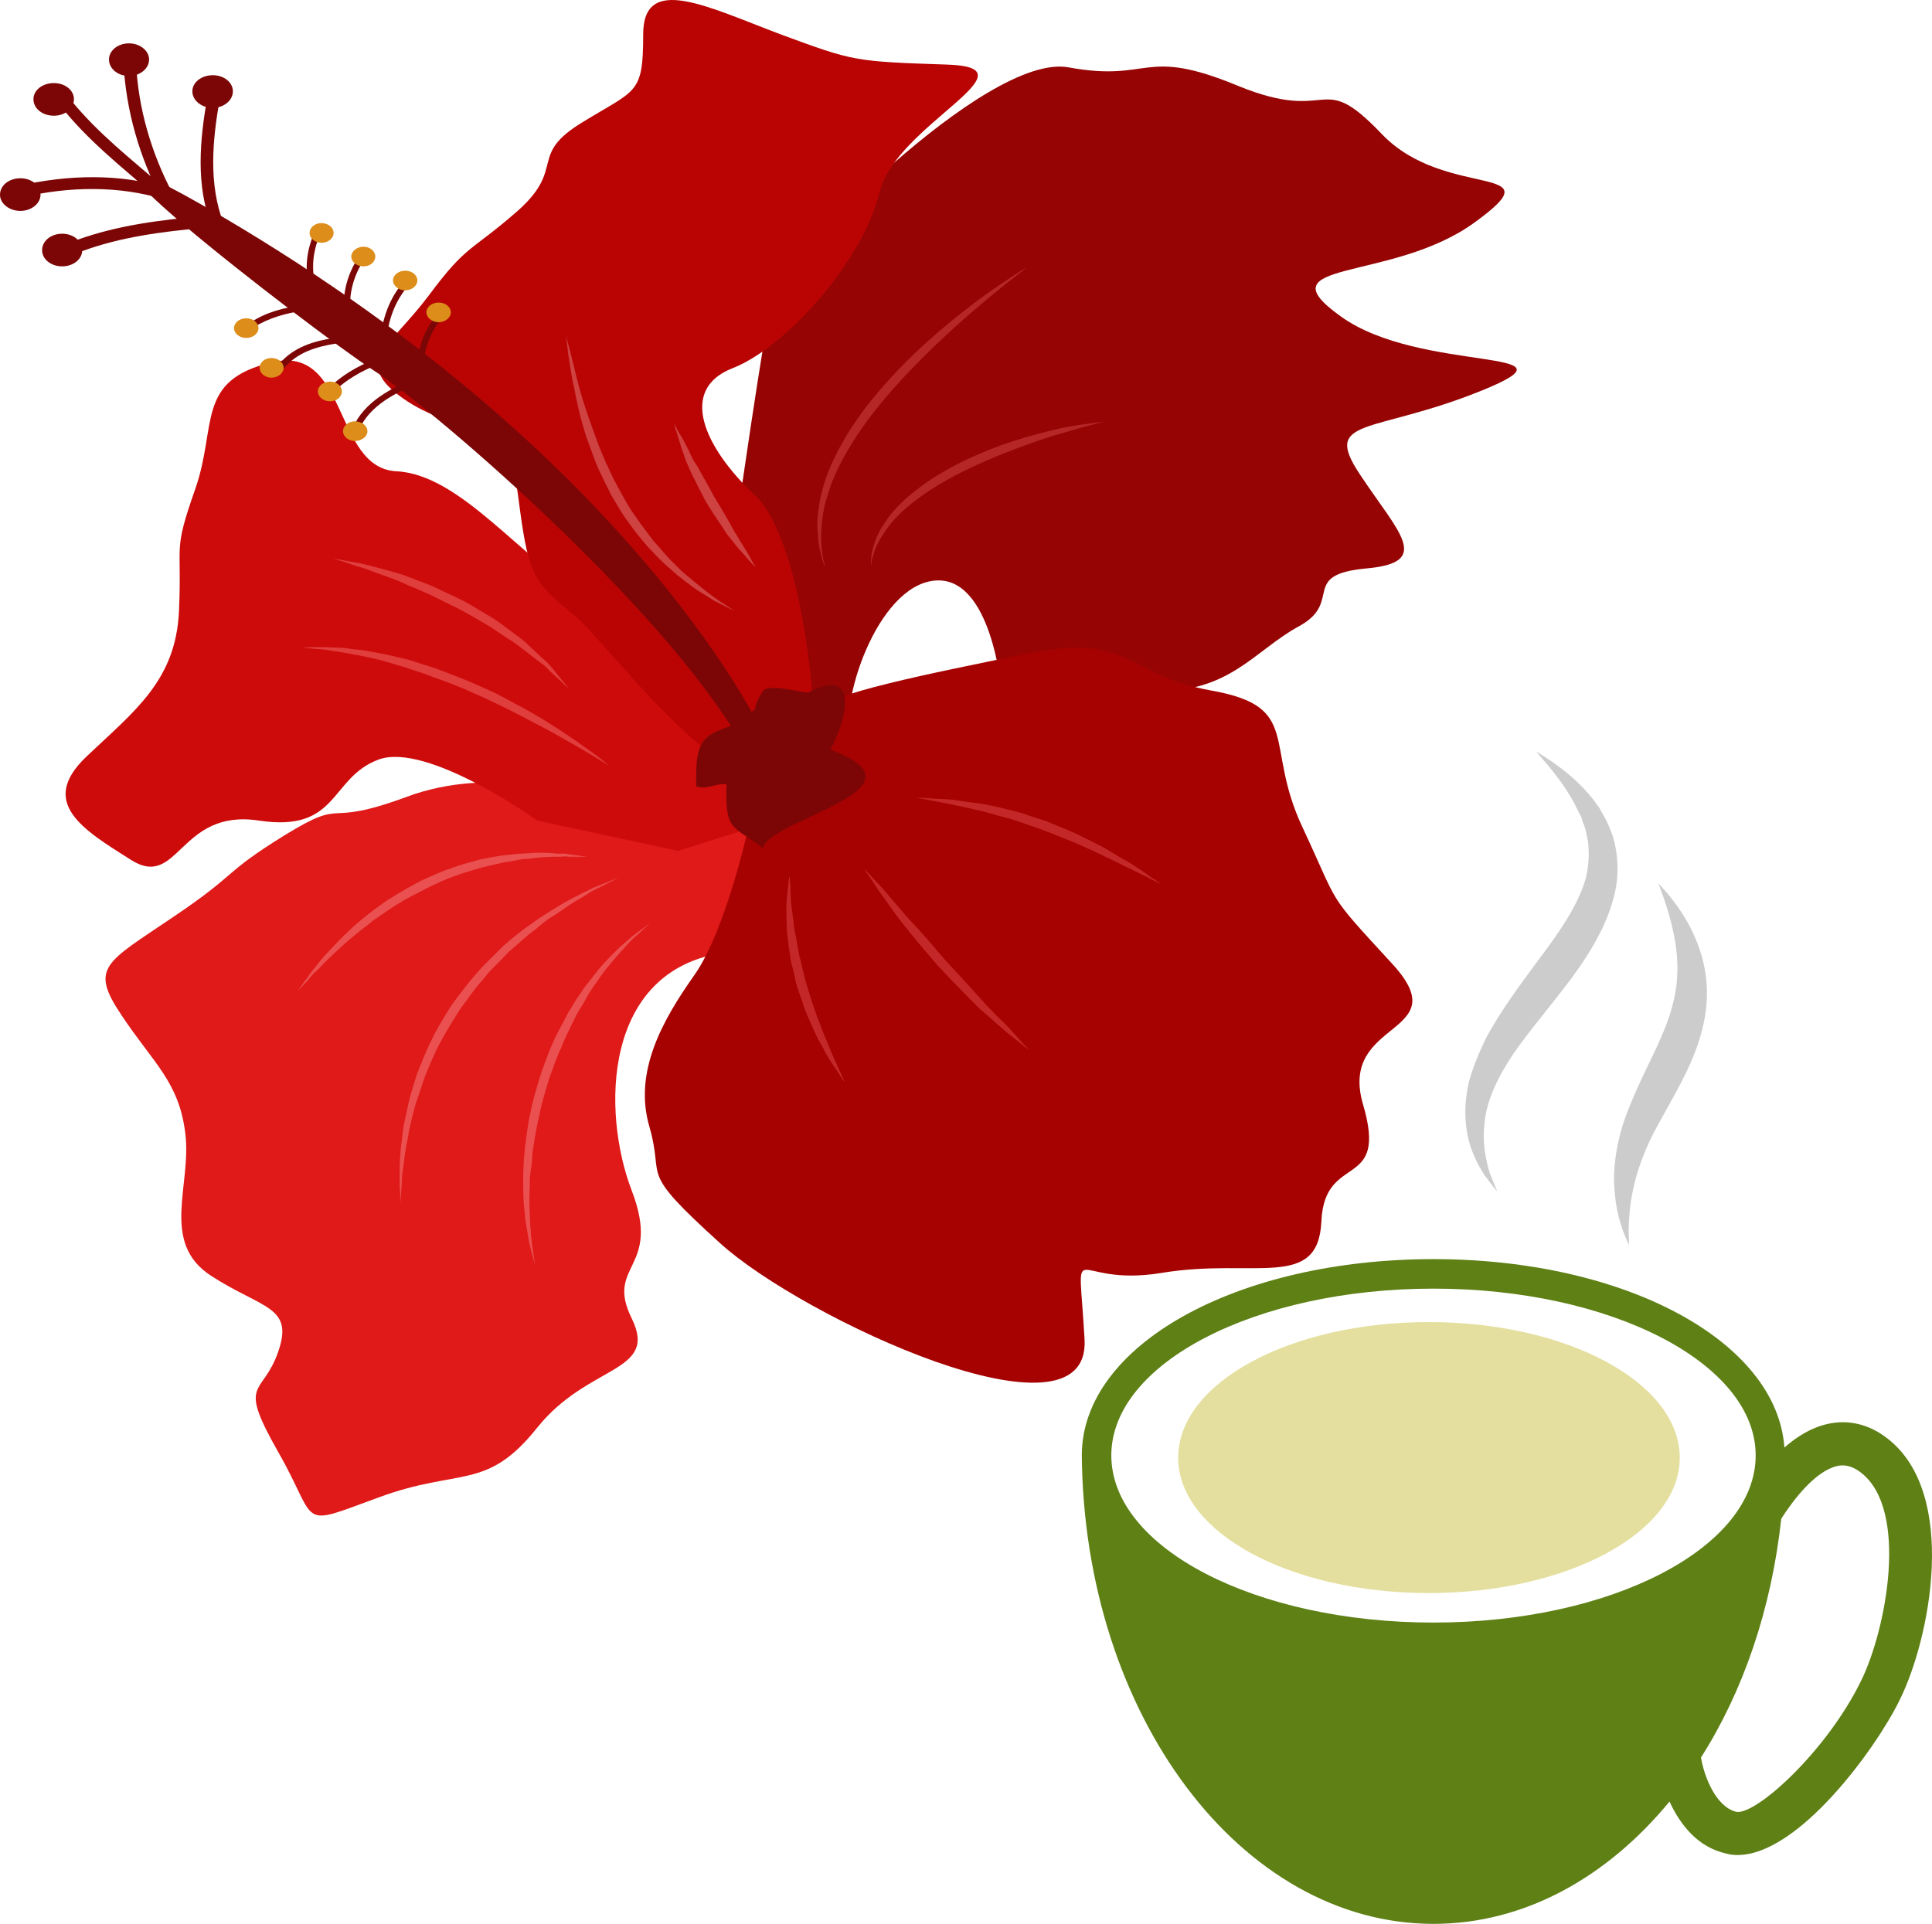 <?xml version="1.0" encoding="UTF-8" standalone="no"?>
<svg
   xmlns:dc="http://purl.org/dc/elements/1.1/"
   xmlns:cc="http://creativecommons.org/ns#"
   xmlns:rdf="http://www.w3.org/1999/02/22-rdf-syntax-ns#"
   xmlns:svg="http://www.w3.org/2000/svg"
   xmlns="http://www.w3.org/2000/svg"
   id="svg111"
   viewBox="0 0 4911.219 4891.199"
   style="clip-rule:evenodd;fill-rule:evenodd;image-rendering:optimizeQuality;shape-rendering:geometricPrecision;text-rendering:geometricPrecision"
   version="1.1"
   height="48.912mm"
   width="49.112mm"
   xml:space="preserve">
 <defs
   id="defs4">
  <style
   id="style2"
   type="text/css">
   <![CDATA[
    .fil0 {fill:#E4DF9E;fill-rule:nonzero}
    .fil1 {fill:#5E8015;fill-rule:nonzero}
    .fil8 {fill:#7C0606;fill-rule:nonzero}
    .fil5 {fill:#960404;fill-rule:nonzero}
    .fil6 {fill:#A50201;fill-rule:nonzero}
    .fil14 {fill:#B52626;fill-rule:nonzero}
    .fil7 {fill:#BA0404;fill-rule:nonzero}
    .fil11 {fill:#C42727;fill-rule:nonzero}
    .fil2 {fill:#CCCCCC;fill-rule:nonzero}
    .fil4 {fill:#CE0B0B;fill-rule:nonzero}
    .fil13 {fill:#CE4242;fill-rule:nonzero}
    .fil9 {fill:#DD8D19;fill-rule:nonzero}
    .fil3 {fill:#E01919;fill-rule:nonzero}
    .fil12 {fill:#E03D3D;fill-rule:nonzero}
    .fil10 {fill:#EA5050;fill-rule:nonzero}
   ]]>
  </style>
 </defs>
 <g
   transform="translate(-7984,-12182.801)"
   id="Vrstva_x0020_1">
  <g
   id="_437213928">
   <g
   id="g11">
    <path
   style="fill:#e4df9e;fill-rule:nonzero"
   id="path7"
   d="m 12254,15889 c 0,190 -286,344 -638,344 -352,0 -637,-154 -637,-344 0,-191 285,-345 637,-345 352,0 638,154 638,345 z"
   class="fil0" />
    <path
   style="fill:#5e8015;fill-rule:nonzero"
   id="path9"
   d="m 12715,16456 c -89,182 -270,344 -318,333 -51,-13 -81,-89 -89,-138 107,-168 179,-377 204,-607 30,-47 86,-121 142,-134 13,-3 34,-4 61,17 122,95 64,399 0,529 z m -1087,-148 c -453,0 -819,-190 -819,-425 0,-234 366,-424 819,-424 452,0 819,190 819,424 0,235 -367,425 -819,425 z m 1154,-468 c -46,-36 -99,-49 -152,-37 -41,9 -78,32 -110,60 -19,-270 -404,-479 -892,-479 -501,0 -894,219 -894,499 6,659 404,1191 894,1191 231,0 441,-118 600,-311 27,59 72,116 143,132 10,3 20,4 30,4 155,0 352,-271 412,-394 78,-157 150,-525 -31,-665 z"
   class="fil1" />
   </g>
   <path
   style="fill:#cccccc;fill-rule:nonzero"
   id="path13"
   d="m 12200,14429 c 0,0 4,12 13,36 8,24 19,57 27,99 8,41 12,90 3,140 -8,52 -30,105 -58,163 -28,58 -57,118 -76,176 -18,59 -25,117 -21,163 3,47 13,82 22,107 9,23 15,35 15,35 0,0 0,-13 -1,-38 1,-25 2,-60 11,-101 8,-41 24,-87 48,-137 25,-49 58,-102 88,-164 30,-62 52,-131 52,-197 1,-65 -18,-121 -38,-162 -21,-43 -44,-72 -59,-91 -17,-19 -26,-29 -26,-29 z"
   class="fil2" />
   <path
   style="fill:#cccccc;fill-rule:nonzero"
   id="path15"
   d="m 11889,14093 c 0,0 11,14 33,39 20,25 49,61 73,111 3,6 6,12 9,18 2,7 4,14 7,20 5,14 7,28 10,43 3,30 2,60 -6,92 -18,64 -62,130 -114,199 -51,69 -103,138 -141,210 -17,36 -32,72 -42,108 -8,37 -11,72 -8,103 5,63 30,107 48,135 20,27 32,41 32,41 0,0 -7,-17 -19,-47 -9,-30 -20,-76 -13,-129 5,-53 31,-111 71,-171 41,-60 95,-122 149,-194 53,-72 101,-152 115,-239 6,-43 2,-86 -9,-123 -7,-18 -13,-35 -22,-50 -4,-8 -9,-15 -12,-22 -5,-6 -10,-13 -14,-19 -38,-49 -78,-78 -104,-97 -28,-18 -43,-28 -43,-28 z"
   class="fil2" />
  </g>
 </g>
 <g
   transform="translate(-7984,-12182.801)"
   id="Vrstva_x0020_1_0">
  <path
   style="fill:#e01919;fill-rule:nonzero"
   id="path20"
   d="m 9947,14206 h -402 c -97,0 -309,-79 -528,3 -220,81 -146,-3 -309,97 -163,101 -114,94 -285,209 -171,116 -212,127 -130,249 81,122 146,169 162,300 17,131 -65,277 65,362 131,85 212,77 171,194 -40,115 -105,69 0,254 106,185 45,193 255,116 209,-77 274,-15 404,-178 130,-162 308,-138 240,-277 -69,-139 77,-124 0,-325 -77,-200 -74,-561 235,-605 l 122,-205 z"
   class="fil3" />
  <path
   style="fill:#ce0b0b;fill-rule:nonzero"
   id="path22"
   d="m 9350,14269 c 0,0 -280,-201 -404,-155 -125,47 -100,186 -304,155 -203,-31 -203,177 -325,100 -122,-77 -236,-145 -114,-262 122,-116 228,-193 236,-371 8,-177 -16,-147 41,-309 57,-162 0,-277 195,-323 196,-47 155,269 317,277 163,8 317,224 480,317 l 285,200 341,325 -390,123 z"
   class="fil4" />
  <path
   style="fill:#960404;fill-rule:nonzero"
   id="path24"
   d="m 9854,13528 c 0,0 74,-517 94,-594 20,-78 541,-618 752,-580 212,39 187,-54 431,47 244,100 204,-47 366,123 163,170 448,70 236,224 -211,154 -545,93 -341,239 203,147 634,77 358,189 -277,112 -407,66 -309,213 97,147 187,224 16,239 -171,16 -57,85 -171,147 -114,62 -179,173 -374,164 -195,-10 -382,0 -382,0 0,0 -25,-295 -171,-280 -147,15 -244,316 -212,409 l -243,-31 z"
   class="fil5" />
  <path
   style="fill:#a50201;fill-rule:nonzero"
   id="path26"
   d="m 9887,14284 c 0,0 -57,263 -138,378 -82,116 -155,247 -114,386 40,139 -33,103 179,295 211,192 943,531 927,245 -16,-285 -41,-130 196,-169 235,-39 398,46 406,-131 8,-178 171,-76 106,-297 -65,-220 244,-174 73,-359 -171,-186 -130,-139 -228,-348 -97,-208 0,-304 -228,-345 -227,-41 -203,-148 -468,-95 -264,54 -503,101 -546,147 -43,46 -173,54 -165,293 z"
   class="fil6" />
  <path
   style="fill:#ba0404;fill-rule:nonzero"
   id="path28"
   d="m 10050,14092 c 16,-36 -17,-525 -146,-649 -131,-123 -196,-270 -58,-324 139,-54 334,-278 374,-448 41,-170 407,-317 171,-324 -236,-8 -236,-8 -423,-77 -186,-70 -349,-155 -349,0 0,154 -17,139 -155,224 -138,84 -41,115 -163,224 -122,107 -129,84 -227,216 -98,131 -196,170 -65,262 130,92 268,54 292,247 25,193 33,216 139,301 105,85 480,625 610,348 z"
   class="fil7" />
  <path
   style="fill:#7c0606;fill-rule:nonzero"
   id="path30"
   d="m 9929,14058 c 0,0 -312,-696 -1381,-1325 -613,-360 230,290 385,391 157,101 780,638 957,988 0,0 140,102 39,-54 z"
   class="fil8" />
  <path
   style="fill:#7c0606;fill-rule:nonzero"
   id="path32"
   d="m 9869,14020 c -98,30 -119,39 -115,162 28,10 49,-9 77,-5 -5,122 17,103 92,162 17,-74 441,-150 172,-250 56,-110 57,-207 -57,-145 -22,-2 -102,-24 -115,-4 -37,60 -1,32 -37,60 -6,3 10,12 -17,20 z"
   class="fil8" />
  <path
   style="fill:#7c0606;fill-rule:nonzero"
   id="path34"
   d="m 8552,12750 c -38,-100 -28,-209 -10,-312 2,-19 -28,-27 -31,-8 -19,108 -30,223 11,328 6,17 37,10 30,-8 z"
   class="fil8" />
  <path
   style="fill:#7c0606;fill-rule:nonzero"
   id="path36"
   d="m 8423,12675 c -54,-102 -88,-217 -93,-332 -2,-19 -33,-19 -32,0 6,121 41,240 97,347 10,18 37,3 28,-15 z"
   class="fil8" />
  <path
   style="fill:#7c0606;fill-rule:nonzero"
   id="path38"
   d="m 8410,12661 c -121,-38 -254,-34 -377,-6 -20,4 -11,33 9,29 117,-27 244,-30 360,6 19,7 28,-22 8,-29 z"
   class="fil8" />
  <path
   style="fill:#7c0606;fill-rule:nonzero"
   id="path40"
   d="m 8502,12732 c -109,10 -217,23 -320,60 -19,8 -11,37 9,30 100,-37 204,-50 311,-60 20,-2 20,-32 0,-30 z"
   class="fil8" />
  <path
   style="fill:#7c0606;fill-rule:nonzero"
   id="path42"
   d="m 8399,12658 c -81,-70 -167,-137 -235,-221 -12,-16 -40,0 -27,14 69,88 156,156 240,229 15,13 38,-8 22,-22 z"
   class="fil8" />
  <path
   style="fill:#7c0606;fill-rule:nonzero"
   id="path44"
   d="m 8576,12415 c 0,23 -23,42 -51,42 -29,0 -52,-19 -52,-42 0,-23 23,-41 52,-41 28,0 51,18 51,41 z"
   class="fil8" />
  <path
   style="fill:#7c0606;fill-rule:nonzero"
   id="path46"
   d="m 8363,12334 c 0,23 -23,42 -51,42 -29,0 -51,-19 -51,-42 0,-22 22,-41 51,-41 28,0 51,19 51,41 z"
   class="fil8" />
  <path
   style="fill:#7c0606;fill-rule:nonzero"
   id="path48"
   d="m 8172,12435 c 0,24 -23,42 -51,42 -29,0 -52,-18 -52,-42 0,-23 23,-41 52,-41 28,0 51,18 51,41 z"
   class="fil8" />
  <path
   style="fill:#7c0606;fill-rule:nonzero"
   id="path50"
   d="m 8087,12678 c 0,22 -23,41 -51,41 -29,0 -52,-19 -52,-41 0,-24 23,-42 52,-42 28,0 51,18 51,42 z"
   class="fil8" />
  <path
   style="fill:#7c0606;fill-rule:nonzero"
   id="path52"
   d="m 8193,12819 c 0,23 -23,41 -51,41 -28,0 -51,-18 -51,-41 0,-24 23,-42 51,-42 28,0 51,18 51,42 z"
   class="fil8" />
  <path
   style="fill:#7c0606;fill-rule:nonzero"
   id="path54"
   d="m 8782,12890 c -6,-42 1,-82 20,-120 5,-8 -9,-16 -14,-7 -20,42 -29,84 -22,130 2,10 17,6 16,-3 z"
   class="fil8" />
  <path
   style="fill:#7c0606;fill-rule:nonzero"
   id="path56"
   d="m 8874,12969 c -2,-45 10,-86 34,-124 6,-9 -8,-16 -13,-8 -26,40 -39,84 -37,132 1,9 17,9 16,0 z"
   class="fil8" />
  <path
   style="fill:#7c0606;fill-rule:nonzero"
   id="path58"
   d="m 8966,13053 c 4,-54 21,-105 58,-146 7,-7 -4,-18 -11,-11 -40,44 -58,99 -63,157 0,9 15,9 16,0 z"
   class="fil8" />
  <path
   style="fill:#7c0606;fill-rule:nonzero"
   id="path60"
   d="m 9062,13106 c 1,-45 21,-84 48,-120 7,-8 -8,-16 -13,-8 -30,39 -50,81 -51,128 0,10 16,10 16,0 z"
   class="fil8" />
  <path
   style="fill:#7c0606;fill-rule:nonzero"
   id="path62"
   d="m 8754,12958 c -47,7 -93,18 -132,44 -9,6 -1,19 7,13 40,-25 83,-36 129,-43 10,-1 6,-15 -4,-14 z"
   class="fil8" />
  <path
   style="fill:#7c0606;fill-rule:nonzero"
   id="path64"
   d="m 8836,13042 c -54,7 -107,24 -142,66 -6,7 5,18 12,11 33,-40 82,-55 134,-63 10,-1 6,-15 -4,-14 z"
   class="fil8" />
  <path
   style="fill:#7c0606;fill-rule:nonzero"
   id="path66"
   d="m 8937,13096 c -45,18 -86,42 -119,75 -7,7 4,18 11,11 33,-33 72,-55 116,-73 9,-3 1,-16 -8,-13 z"
   class="fil8" />
  <path
   style="fill:#7c0606;fill-rule:nonzero"
   id="path68"
   d="m 9032,13147 c -67,29 -132,66 -156,136 -3,9 12,13 16,4 23,-66 86,-100 148,-127 10,-4 2,-17 -8,-13 z"
   class="fil8" />
  <path
   style="fill:#dd8d19;fill-rule:nonzero"
   id="path70"
   d="m 8832,12775 c 0,14 -14,25 -31,25 -16,0 -30,-11 -30,-25 0,-14 14,-25 30,-25 17,0 31,11 31,25 z"
   class="fil9" />
  <path
   style="fill:#dd8d19;fill-rule:nonzero"
   id="path72"
   d="m 8938,12835 c 0,14 -13,25 -30,25 -17,0 -31,-11 -31,-25 0,-13 14,-25 31,-25 17,0 30,12 30,25 z"
   class="fil9" />
  <path
   style="fill:#dd8d19;fill-rule:nonzero"
   id="path74"
   d="m 9045,12896 c 0,13 -14,25 -31,25 -17,0 -31,-12 -31,-25 0,-14 14,-25 31,-25 17,0 31,11 31,25 z"
   class="fil9" />
  <path
   style="fill:#dd8d19;fill-rule:nonzero"
   id="path76"
   d="m 9130,12977 c 0,13 -14,25 -31,25 -17,0 -31,-12 -31,-25 0,-14 14,-25 31,-25 17,0 31,11 31,25 z"
   class="fil9" />
  <path
   style="fill:#dd8d19;fill-rule:nonzero"
   id="path78"
   d="m 8641,13017 c 0,14 -14,25 -31,25 -17,0 -31,-11 -31,-25 0,-14 14,-25 31,-25 17,0 31,11 31,25 z"
   class="fil9" />
  <path
   style="fill:#dd8d19;fill-rule:nonzero"
   id="path80"
   d="m 8705,13118 c 0,13 -14,25 -31,25 -17,0 -30,-12 -30,-25 0,-14 13,-25 30,-25 17,0 31,11 31,25 z"
   class="fil9" />
  <path
   style="fill:#dd8d19;fill-rule:nonzero"
   id="path82"
   d="m 8853,13178 c 0,14 -13,25 -30,25 -17,0 -31,-11 -31,-25 0,-14 14,-25 31,-25 17,0 30,11 30,25 z"
   class="fil9" />
  <path
   style="fill:#dd8d19;fill-rule:nonzero"
   id="path84"
   d="m 8918,13279 c 0,14 -15,25 -32,25 -16,0 -30,-11 -30,-25 0,-14 14,-25 30,-25 17,0 32,11 32,25 z"
   class="fil9" />
  <path
   style="fill:#ea5050;fill-rule:nonzero"
   id="path86"
   d="m 9478,14361 c 0,0 -13,0 -37,0 -5,0 -13,0 -20,-1 -7,1 -14,1 -23,1 -16,0 -34,1 -54,3 -10,2 -20,2 -31,3 -11,2 -22,4 -33,6 -23,3 -46,10 -70,15 -24,7 -48,14 -73,23 -25,9 -48,20 -72,32 -23,12 -47,24 -68,37 -22,13 -43,29 -63,42 -19,16 -39,30 -56,45 -17,14 -32,28 -47,42 -14,13 -27,26 -38,38 -12,10 -21,21 -28,30 -16,16 -25,26 -25,26 0,0 8,-11 21,-29 7,-10 15,-21 25,-33 10,-13 21,-27 35,-41 14,-15 28,-30 45,-46 16,-16 35,-32 54,-47 10,-8 20,-15 31,-23 10,-8 22,-15 33,-22 22,-14 46,-27 70,-40 25,-11 49,-23 75,-31 25,-10 50,-16 75,-23 25,-5 50,-10 73,-12 12,-1 23,-3 34,-3 11,-1 22,-1 32,-2 20,-1 39,0 56,2 8,0 16,0 23,0 7,2 14,3 19,3 24,4 37,5 37,5 z"
   class="fil10" />
  <path
   style="fill:#ea5050;fill-rule:nonzero"
   id="path88"
   d="m 9558,14413 c 0,0 -15,8 -42,22 -6,3 -14,7 -22,11 -8,4 -16,9 -25,15 -17,10 -38,22 -58,37 -10,7 -21,14 -33,21 -10,8 -22,17 -32,26 -24,17 -45,38 -69,58 -11,12 -22,23 -33,34 -12,11 -22,23 -32,36 -22,24 -40,51 -60,78 -17,28 -35,55 -49,83 -16,28 -27,58 -39,86 -5,14 -9,28 -14,42 -5,14 -10,28 -13,41 -4,14 -7,27 -10,40 -3,12 -5,25 -7,37 -5,23 -8,45 -10,65 -2,10 -3,20 -4,28 0,9 -1,17 -1,24 -2,28 -3,45 -3,45 0,0 0,-17 -2,-45 0,-7 0,-15 0,-25 0,-8 0,-17 0,-27 1,-20 2,-43 6,-67 1,-13 3,-25 5,-38 3,-14 6,-27 9,-41 5,-28 15,-56 24,-86 12,-29 23,-59 38,-88 14,-30 32,-58 50,-87 20,-27 40,-54 62,-79 11,-12 22,-25 34,-36 11,-11 23,-23 34,-34 24,-21 48,-41 72,-57 12,-9 24,-17 35,-24 12,-8 24,-15 34,-21 22,-14 43,-24 62,-34 9,-4 18,-8 26,-13 9,-3 16,-6 23,-9 28,-11 44,-18 44,-18 z"
   class="fil10" />
  <path
   style="fill:#ea5050;fill-rule:nonzero"
   id="path90"
   d="m 9637,14530 c 0,0 -12,10 -31,28 -11,9 -22,20 -34,34 -7,7 -13,14 -20,22 -7,8 -14,16 -21,25 -15,17 -28,38 -43,59 -8,11 -13,22 -20,34 -7,12 -15,23 -21,36 -12,25 -26,51 -36,78 -13,26 -22,55 -32,82 -8,29 -18,57 -23,86 -7,29 -12,56 -16,84 -3,14 -3,27 -4,41 -2,13 -4,26 -5,38 0,26 -2,50 -1,72 1,23 1,43 3,61 1,18 3,34 5,47 4,26 6,41 6,41 0,0 -4,-15 -11,-40 -4,-13 -6,-29 -9,-47 -2,-9 -3,-19 -5,-29 0,-10 -2,-20 -3,-32 -2,-23 -2,-47 -2,-73 0,-26 2,-53 5,-82 4,-27 7,-57 14,-86 5,-29 15,-58 23,-87 10,-29 20,-58 32,-85 12,-28 27,-53 40,-79 7,-12 15,-24 22,-36 8,-11 15,-23 23,-33 17,-21 32,-42 47,-58 8,-9 16,-17 23,-24 8,-8 15,-15 22,-21 15,-13 27,-24 37,-31 23,-17 35,-25 35,-25 z"
   class="fil10" />
  <path
   style="fill:#c42727;fill-rule:nonzero"
   id="path92"
   d="m 9991,14408 c 0,0 0,8 2,23 1,15 0,37 4,63 1,12 4,26 5,41 1,14 6,30 8,45 3,16 5,32 10,48 3,16 8,33 12,50 5,16 10,32 15,49 5,15 11,31 16,46 7,15 11,30 17,43 6,14 11,27 16,39 10,24 19,43 26,58 6,13 9,22 9,22 0,0 -5,-7 -13,-20 -8,-14 -22,-31 -35,-54 -5,-12 -13,-25 -20,-37 -7,-14 -13,-29 -20,-44 -6,-15 -14,-30 -18,-46 -6,-17 -12,-34 -17,-50 -4,-17 -7,-35 -12,-51 -4,-17 -5,-33 -8,-50 -1,-16 -5,-32 -4,-47 -1,-15 -1,-29 -1,-42 0,-14 1,-25 2,-36 1,-10 2,-19 3,-27 1,-15 3,-23 3,-23 z"
   class="fil11" />
  <path
   style="fill:#c42727;fill-rule:nonzero"
   id="path94"
   d="m 10180,14391 c 0,0 7,7 18,19 12,13 29,30 48,53 9,11 20,23 31,36 10,13 23,26 35,39 25,27 50,57 75,86 27,29 54,58 78,85 13,13 23,27 36,39 11,12 22,23 33,33 21,21 37,40 49,53 11,12 17,19 17,19 0,0 -7,-5 -21,-17 -13,-10 -33,-26 -55,-45 -11,-10 -23,-20 -36,-32 -13,-10 -25,-23 -39,-37 -25,-25 -53,-54 -80,-83 -25,-29 -51,-59 -74,-88 -11,-14 -23,-28 -33,-42 -10,-14 -19,-26 -27,-38 -18,-23 -30,-44 -40,-58 -10,-15 -15,-22 -15,-22 z"
   class="fil11" />
  <path
   style="fill:#c42727;fill-rule:nonzero"
   id="path96"
   d="m 10314,14211 c 0,0 10,0 29,1 9,1 20,2 33,2 13,1 28,1 43,4 16,2 32,5 51,7 18,2 36,7 56,11 19,5 39,9 59,15 20,8 40,13 60,20 19,8 38,16 58,24 19,8 37,18 54,26 18,9 35,17 50,27 15,9 30,18 43,25 14,8 25,16 36,23 11,7 19,14 27,19 15,10 24,16 24,16 0,0 -10,-5 -27,-13 -16,-8 -39,-20 -67,-33 -14,-7 -28,-14 -45,-22 -16,-8 -33,-16 -51,-24 -17,-8 -35,-16 -54,-23 -19,-8 -38,-15 -58,-23 -19,-7 -38,-13 -57,-20 -20,-7 -39,-12 -58,-17 -19,-5 -37,-11 -54,-14 -17,-4 -34,-8 -49,-11 -31,-7 -57,-11 -75,-15 -18,-3 -28,-5 -28,-5 z"
   class="fil11" />
  <path
   style="fill:#e03d3d;fill-rule:nonzero"
   id="path98"
   d="m 9533,14130 c 0,0 -11,-7 -31,-19 -19,-12 -48,-29 -82,-48 -34,-20 -75,-41 -119,-64 -22,-12 -45,-22 -69,-34 -23,-11 -47,-21 -71,-32 -24,-9 -49,-20 -74,-28 -24,-10 -48,-17 -72,-25 -23,-7 -46,-14 -68,-20 -22,-5 -43,-10 -63,-13 -19,-4 -37,-7 -53,-9 -16,-3 -30,-5 -42,-5 -23,-3 -37,-4 -37,-4 0,0 14,-1 37,-1 12,0 27,0 43,1 8,0 16,1 26,1 9,1 18,3 29,4 20,1 41,6 64,10 23,4 46,10 71,16 24,8 49,15 74,24 25,9 50,19 75,29 24,10 48,21 72,32 24,12 46,25 68,36 44,24 83,49 116,71 33,22 59,42 78,55 18,15 28,23 28,23 z"
   class="fil12" />
  <path
   style="fill:#e03d3d;fill-rule:nonzero"
   id="path100"
   d="m 9430,13933 c 0,0 -9,-7 -22,-20 -7,-6 -15,-14 -25,-23 -5,-5 -10,-10 -15,-15 -6,-4 -12,-9 -19,-14 -12,-9 -25,-20 -40,-31 -14,-12 -32,-22 -48,-33 -17,-11 -33,-23 -52,-33 -18,-11 -37,-21 -56,-32 -19,-9 -39,-19 -57,-28 -19,-10 -39,-18 -57,-26 -19,-7 -37,-17 -54,-23 -17,-6 -34,-12 -50,-18 -15,-6 -29,-11 -42,-14 -13,-4 -23,-8 -32,-11 -19,-6 -29,-9 -29,-9 0,0 11,2 29,5 10,2 22,4 34,6 8,2 15,3 22,5 7,2 15,4 23,6 15,4 33,9 51,14 19,5 37,13 56,20 20,7 40,15 59,25 20,9 39,18 59,28 19,11 38,22 56,33 20,11 36,23 53,36 16,12 32,23 47,36 13,13 26,24 38,36 6,5 12,10 17,15 5,6 10,11 14,16 8,10 15,19 21,26 12,15 19,23 19,23 z"
   class="fil12" />
  <path
   style="fill:#ce4242;fill-rule:nonzero"
   id="path102"
   d="m 9851,13736 c 0,0 -13,-6 -34,-17 -6,-3 -11,-6 -18,-9 -6,-4 -12,-8 -20,-13 -14,-8 -30,-18 -46,-31 -9,-6 -16,-13 -26,-20 -8,-7 -17,-15 -25,-22 -18,-15 -35,-34 -52,-52 -17,-20 -34,-40 -49,-62 -16,-21 -29,-45 -43,-68 -12,-24 -24,-48 -35,-72 -10,-24 -18,-49 -27,-72 -16,-48 -26,-93 -33,-132 -5,-19 -7,-37 -10,-53 -2,-16 -5,-29 -6,-42 -2,-22 -4,-35 -4,-35 0,0 3,13 9,35 3,11 6,25 10,40 4,16 8,33 13,52 10,38 25,82 42,128 8,23 18,47 28,70 6,11 11,24 17,36 l 18,34 c 13,23 25,46 41,67 14,21 30,41 45,61 17,18 31,37 48,53 8,8 16,16 24,24 8,7 16,13 24,20 15,13 30,24 42,34 7,5 13,10 19,14 6,4 11,8 16,11 20,13 32,21 32,21 z"
   class="fil13" />
  <path
   style="fill:#ce4242;fill-rule:nonzero"
   id="path104"
   d="m 9906,13626 c 0,0 -5,-5 -13,-13 -8,-9 -19,-22 -32,-36 -7,-8 -13,-17 -20,-25 -8,-9 -15,-20 -21,-30 -14,-20 -29,-43 -43,-66 -12,-24 -24,-47 -35,-69 -5,-12 -10,-22 -14,-32 -4,-11 -8,-22 -11,-31 -6,-19 -10,-34 -14,-45 -4,-11 -5,-18 -5,-18 0,0 4,6 9,17 6,10 15,24 23,41 5,9 9,19 14,29 5,10 13,19 18,30 12,22 25,44 37,67 13,22 27,44 39,66 6,11 11,21 18,31 5,10 11,18 16,27 11,17 19,31 24,41 6,10 10,16 10,16 z"
   class="fil13" />
  <path
   style="fill:#b52626;fill-rule:nonzero"
   id="path106"
   d="m 10083,13626 c 0,0 -2,-3 -5,-10 -2,-7 -6,-16 -8,-29 -4,-13 -6,-29 -7,-48 -2,-18 -2,-39 2,-62 5,-45 22,-97 49,-148 14,-26 28,-51 46,-76 17,-25 36,-50 56,-73 40,-47 83,-91 127,-130 43,-39 86,-73 123,-101 37,-28 70,-49 92,-64 23,-15 37,-23 37,-23 0,0 -12,10 -34,27 -21,16 -51,40 -86,70 -36,30 -76,66 -117,105 -41,40 -84,84 -123,130 -40,47 -75,96 -102,144 -14,24 -25,49 -35,73 -8,24 -16,46 -20,68 -8,44 -8,81 -4,107 1,13 4,23 6,30 1,7 3,10 3,10 z"
   class="fil14" />
  <path
   style="fill:#b52626;fill-rule:nonzero"
   id="path108"
   d="m 10198,13621 c 0,0 0,-3 0,-9 1,-5 0,-13 2,-22 2,-10 5,-21 10,-35 5,-13 12,-27 22,-41 18,-30 47,-59 82,-86 17,-13 35,-26 55,-38 20,-12 40,-23 62,-34 42,-20 85,-38 127,-51 42,-14 82,-24 116,-32 34,-8 63,-11 83,-14 21,-3 33,-4 33,-4 0,0 -11,3 -31,8 -20,5 -48,13 -81,23 -34,9 -72,23 -112,38 -41,15 -83,33 -125,53 -82,40 -158,91 -198,144 -10,13 -18,26 -25,38 -6,12 -11,23 -13,32 -3,9 -5,16 -5,22 -1,5 -2,8 -2,8 z"
   class="fil14" />
 </g>
</svg>